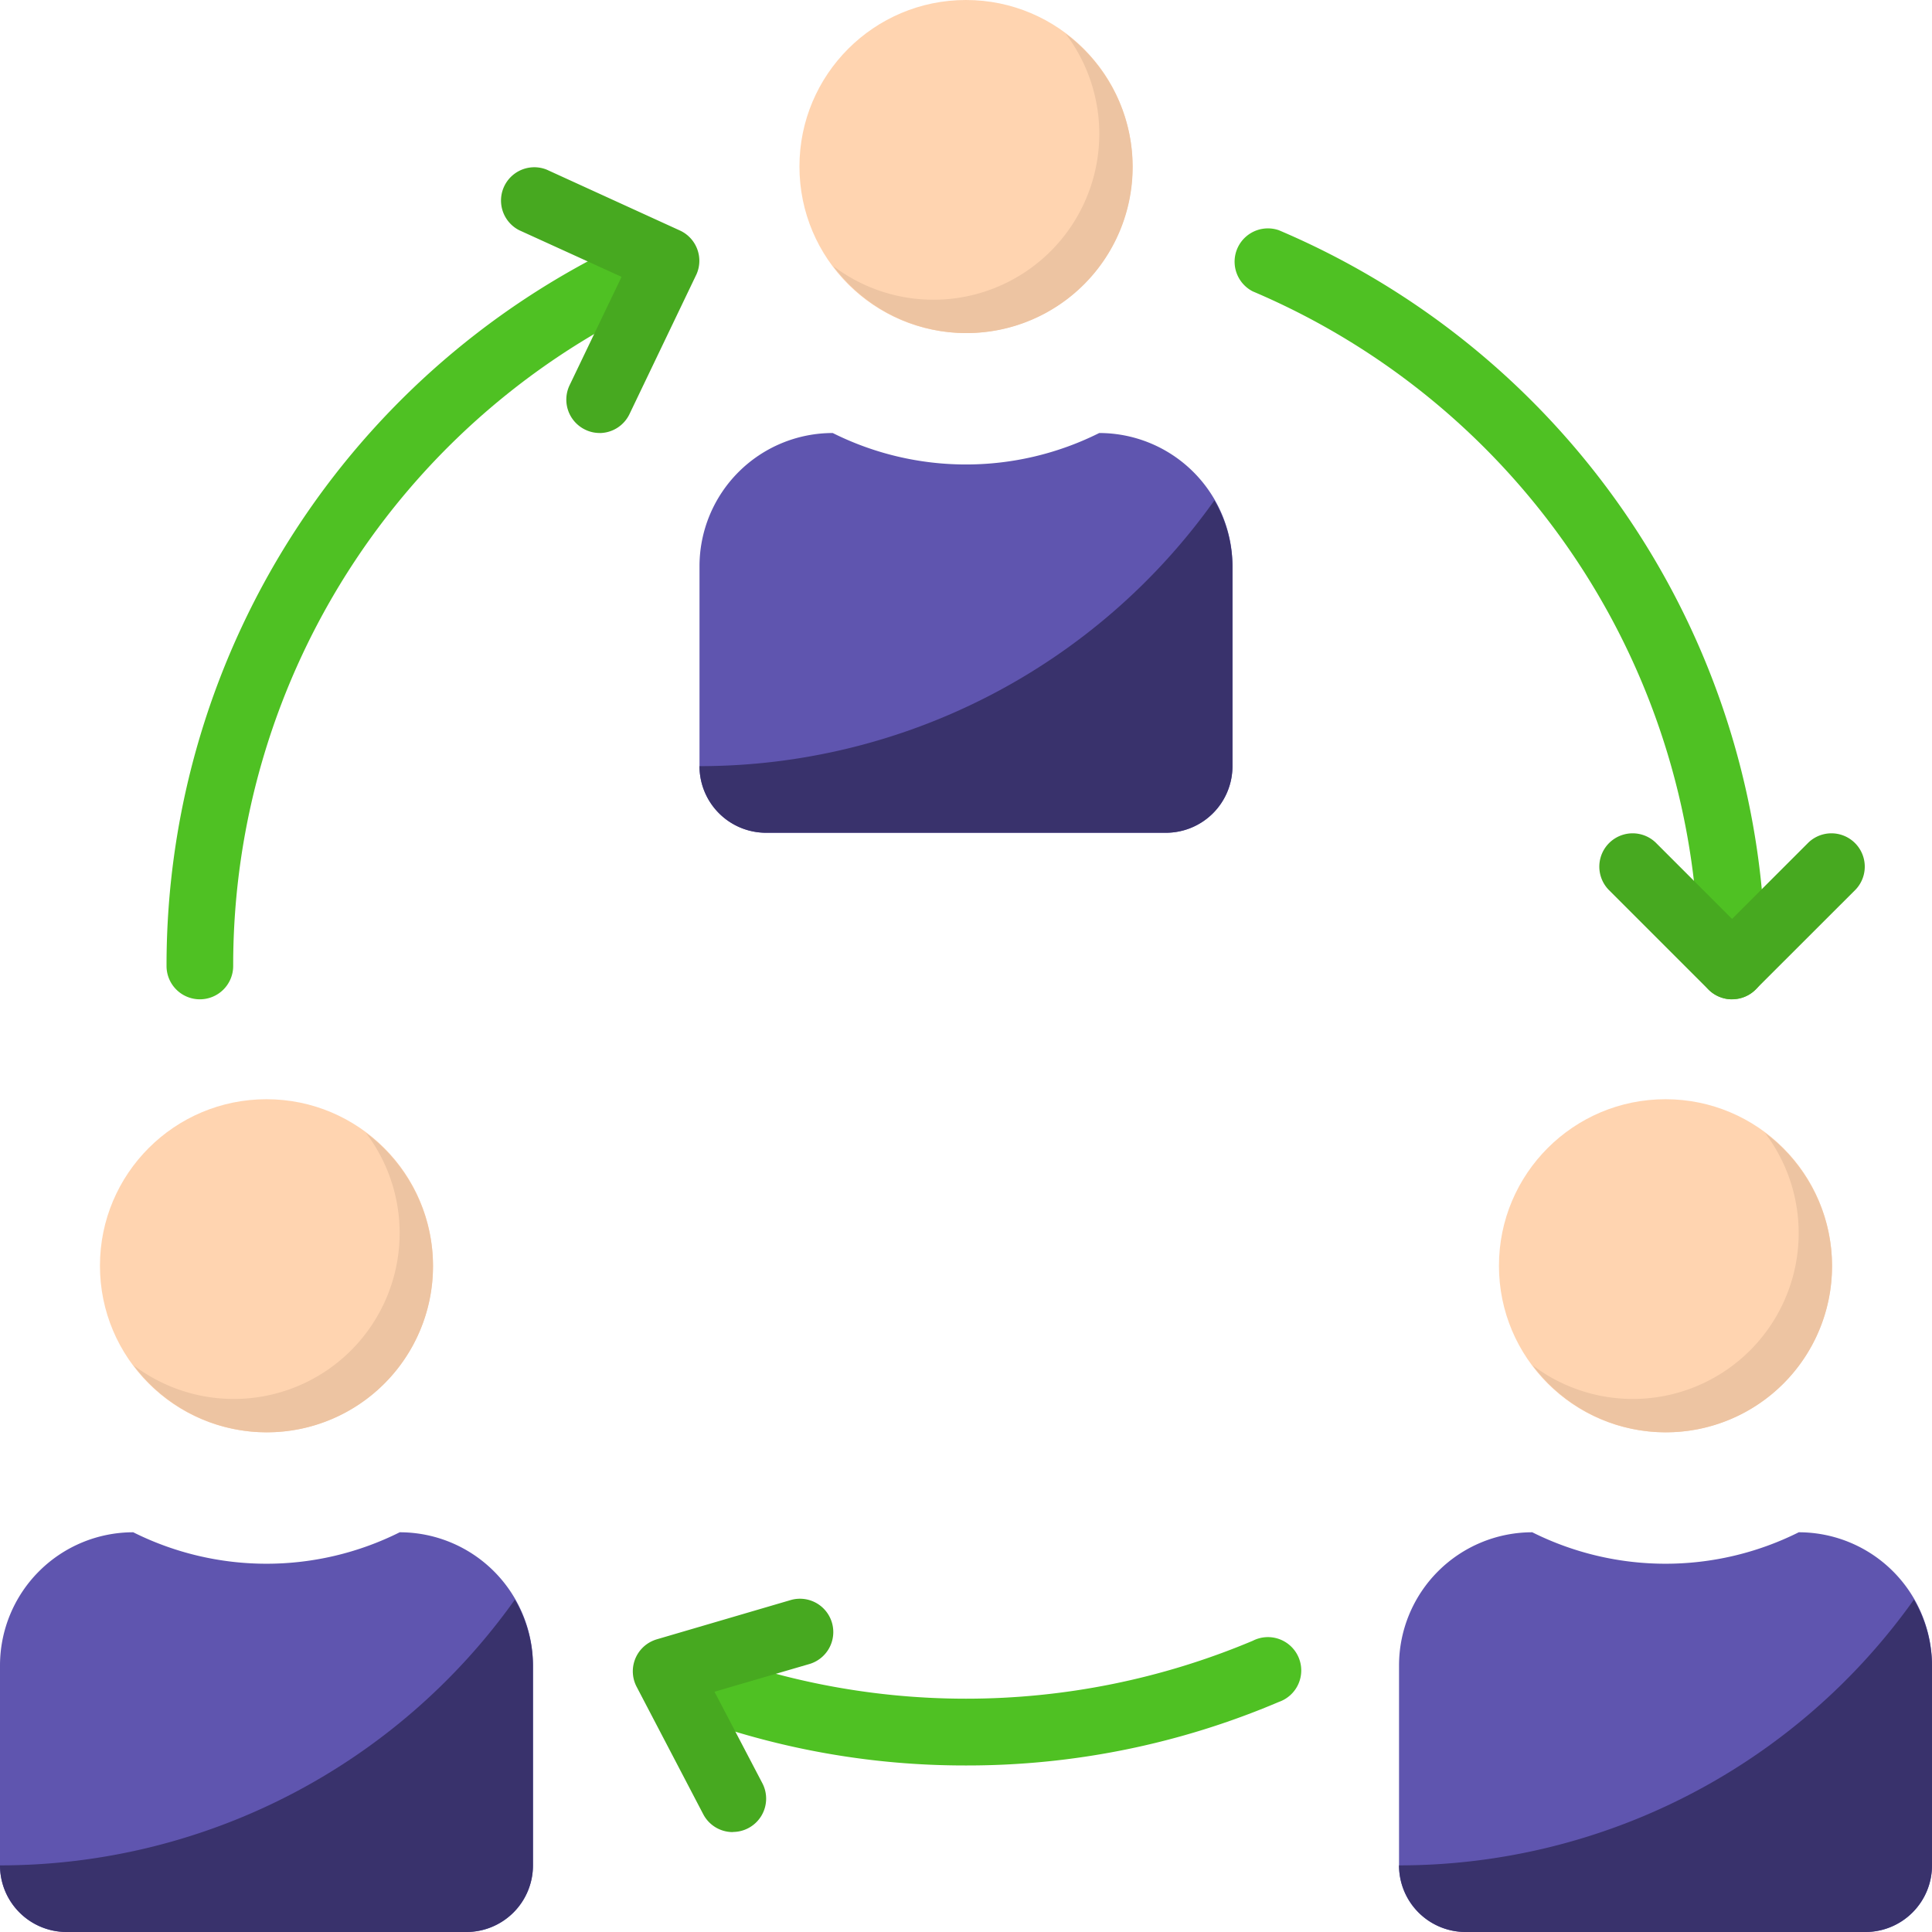 <svg id="collaborative-management-platform" xmlns="http://www.w3.org/2000/svg" width="63.191" height="63.191" viewBox="0 0 63.191 63.191">
  <path id="Path_82" data-name="Path 82" d="M185.379,125.653v-6.537a4.358,4.358,0,0,1,4.358-4.358,9.745,9.745,0,0,0,8.716,0,4.358,4.358,0,0,1,4.358,4.358v6.537a2.178,2.178,0,0,1-2.179,2.179H187.558A2.178,2.178,0,0,1,185.379,125.653Z" transform="translate(-162.5 -100.595)" fill="#5f55af"/>
  <circle id="Ellipse_6" data-name="Ellipse 6" cx="5.447" cy="5.447" r="5.447" transform="translate(26.148 0)" fill="#ffd4b0"/>
  <path id="Path_83" data-name="Path 83" d="M45.227,85.512a1.09,1.09,0,0,1-1.09-1.09,26.123,26.123,0,0,1,15.915-24.07,1.09,1.09,0,0,1,.854,2A23.947,23.947,0,0,0,46.317,84.423,1.09,1.09,0,0,1,45.227,85.512Zm50.117,0a1.09,1.09,0,0,1-1.09-1.09A23.947,23.947,0,0,0,79.664,62.357a1.09,1.09,0,0,1,.854-2,26.123,26.123,0,0,1,15.915,24.07A1.09,1.09,0,0,1,95.344,85.512ZM70.286,110.571a26.007,26.007,0,0,1-10.233-2.078,1.09,1.09,0,0,1,.854-2,24.166,24.166,0,0,0,18.757,0,1.09,1.09,0,1,1,.854,2,26.007,26.007,0,0,1-10.233,2.078Z" transform="translate(-38.69 -52.827)" fill="#4fc123"/>
  <path id="Path_84" data-name="Path 84" d="M140.319,98.761a1.088,1.088,0,0,1-.967-.585l-2.179-4.169a1.089,1.089,0,0,1,.461-1.47,1.165,1.165,0,0,1,.2-.081l4.358-1.278a1.09,1.09,0,1,1,.612,2.092l-3.084.9,1.566,2.993a1.09,1.09,0,0,1-.965,1.594ZM173,71.523a1.087,1.087,0,0,1-.77-.319l-3.269-3.269a1.09,1.09,0,0,1,1.541-1.541l2.5,2.5,2.5-2.5a1.09,1.09,0,0,1,1.541,1.541L173.775,71.2a1.087,1.087,0,0,1-.77.319ZM135.962,53a1.069,1.069,0,0,1-.471-.109,1.09,1.09,0,0,1-.51-1.453l1.7-3.545-3.348-1.525a1.089,1.089,0,0,1,.9-1.981l4.358,1.991a1.09,1.09,0,0,1,.534,1.446l-.007.013-2.179,4.547a1.091,1.091,0,0,1-.981.618Z" transform="translate(-116.351 -38.838)" fill="#47a920"/>
  <path id="Path_85" data-name="Path 85" d="M228.4,8.934a5.425,5.425,0,0,1-7.6,7.6,5.432,5.432,0,1,0,7.6-7.6Z" transform="translate(-193.545 -7.831)" fill="#edc4a2"/>
  <circle id="Ellipse_7" data-name="Ellipse 7" cx="5.447" cy="5.447" r="5.447" transform="translate(49.027 35.953)" fill="#ffd4b0"/>
  <path id="Path_86" data-name="Path 86" d="M413.775,300.244a5.425,5.425,0,0,1-7.6,7.6,5.432,5.432,0,1,0,7.6-7.6Z" transform="translate(-356.045 -263.188)" fill="#edc4a2"/>
  <circle id="Ellipse_8" data-name="Ellipse 8" cx="5.447" cy="5.447" r="5.447" transform="translate(3.269 35.953)" fill="#ffd4b0"/>
  <path id="Path_87" data-name="Path 87" d="M43.017,300.244a5.425,5.425,0,0,1-7.6,7.6,5.432,5.432,0,1,0,7.6-7.6Z" transform="translate(-31.046 -263.188)" fill="#edc4a2"/>
  <path id="Path_88" data-name="Path 88" d="M185.379,141.3a2.178,2.178,0,0,0,2.179,2.179h13.074a2.178,2.178,0,0,0,2.179-2.179v-6.537a4.307,4.307,0,0,0-.592-2.155A20.66,20.66,0,0,1,185.379,141.3Z" transform="translate(-162.5 -116.241)" fill="#39326c"/>
  <path id="Path_89" data-name="Path 89" d="M0,416.964v-6.537a4.358,4.358,0,0,1,4.358-4.358,9.745,9.745,0,0,0,8.716,0,4.358,4.358,0,0,1,4.358,4.358v6.537a2.178,2.178,0,0,1-2.179,2.179H2.179A2.178,2.178,0,0,1,0,416.964Z" transform="translate(0 -355.952)" fill="#5f55af"/>
  <path id="Path_90" data-name="Path 90" d="M0,432.61a2.178,2.178,0,0,0,2.179,2.179H15.253a2.178,2.178,0,0,0,2.179-2.179v-6.537a4.306,4.306,0,0,0-.592-2.155A20.66,20.66,0,0,1,0,432.61Z" transform="translate(0 -371.598)" fill="#39326c"/>
  <path id="Path_91" data-name="Path 91" d="M370.759,416.964v-6.537a4.358,4.358,0,0,1,4.358-4.358,9.745,9.745,0,0,0,8.716,0,4.358,4.358,0,0,1,4.358,4.358v6.537a2.178,2.178,0,0,1-2.179,2.179H372.938A2.178,2.178,0,0,1,370.759,416.964Z" transform="translate(-325 -355.952)" fill="#5f55af"/>
  <path id="Path_92" data-name="Path 92" d="M370.759,432.61a2.178,2.178,0,0,0,2.179,2.179h13.074a2.178,2.178,0,0,0,2.179-2.179v-6.537a4.307,4.307,0,0,0-.592-2.155A20.66,20.66,0,0,1,370.759,432.61Z" transform="translate(-325 -371.598)" fill="#39326c"/>
</svg>

